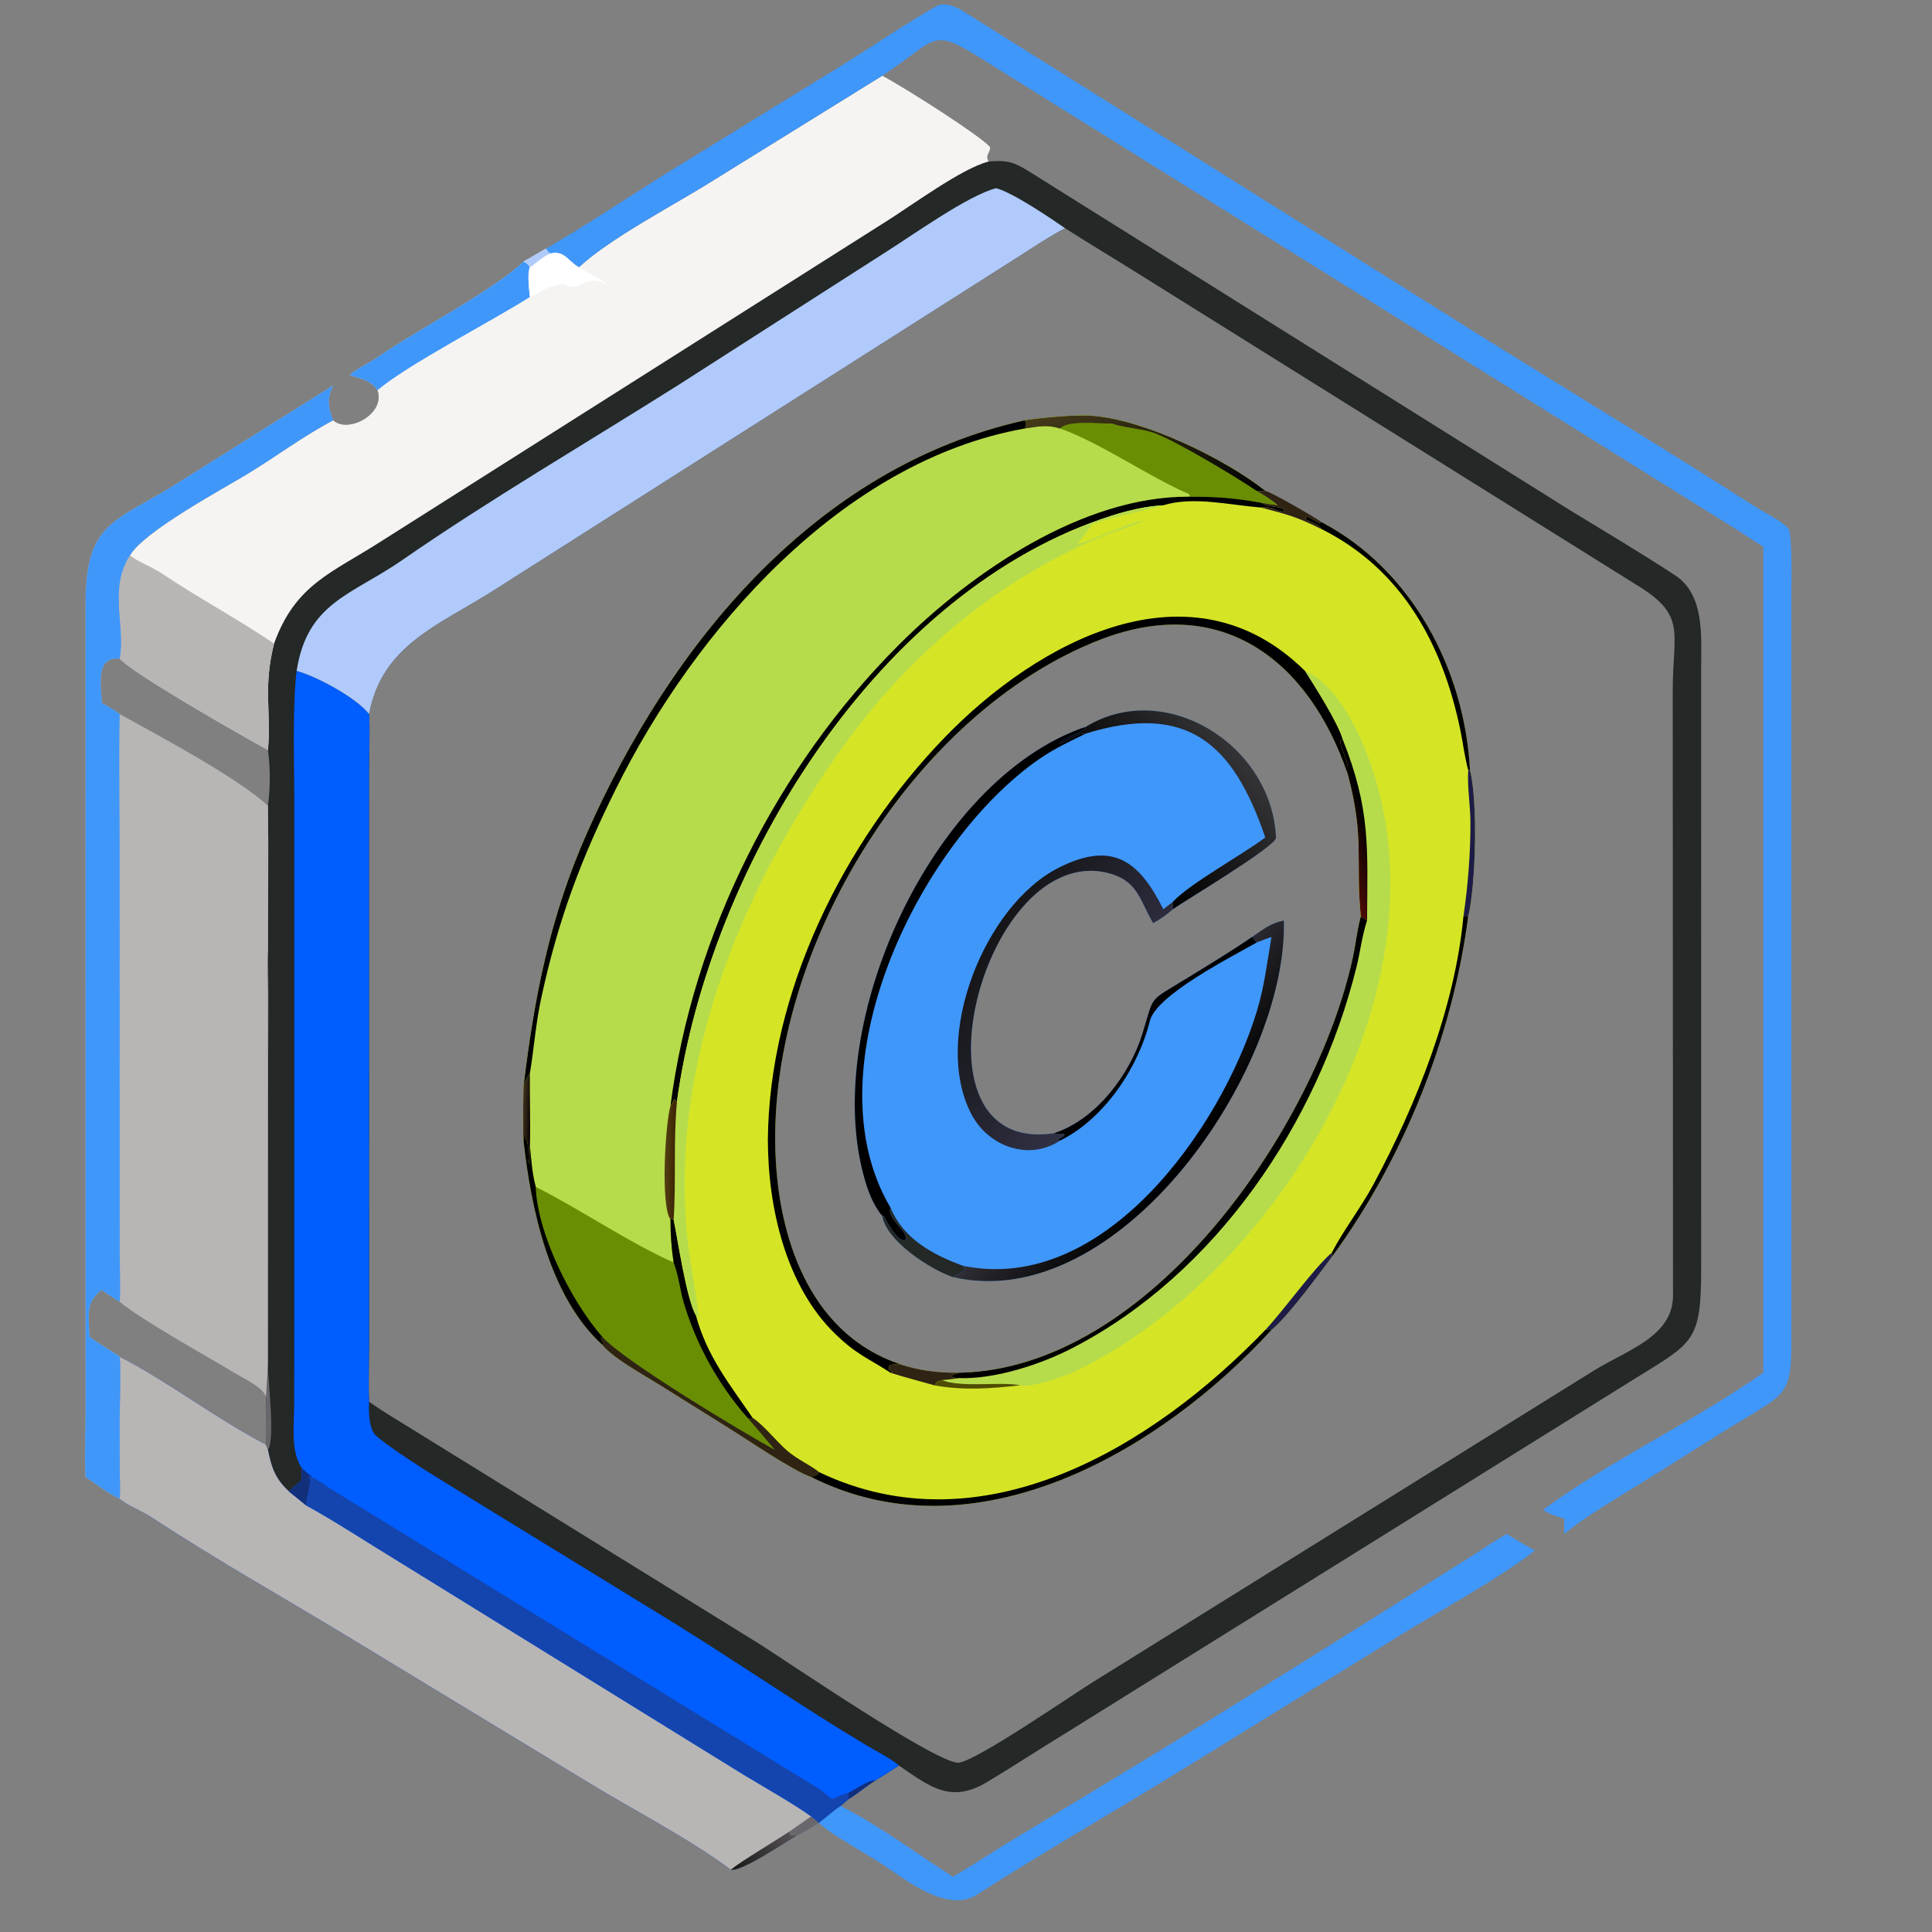<svg width="110" height="110" viewBox="0 0 110 110" fill="none" xmlns="http://www.w3.org/2000/svg">
<rect x="0" y="0" width="110" height="110" fill="#808080" stroke="none"/>
<path d="M32.97 15.208C34.642 13.643 38.073 11.827 40.116 10.576L50.236 4.307C51.541 5.003 55.761 7.683 56.38 8.374C56.39 8.715 56.077 8.793 56.289 9.198C57.31 9.104 57.729 9.222 58.598 9.766L89.406 29.061C91.362 30.254 93.473 31.508 95.39 32.768C97.071 33.872 96.859 36.298 96.856 38.025L96.858 72.15C96.86 76.422 96.428 76.413 93.075 78.499L60.827 98.584C59.289 99.523 57.771 100.518 56.227 101.448C54.164 102.691 53.005 101.778 51.185 100.524C50.746 100.806 50.304 101.096 49.855 101.36C49.353 101.679 48.732 102.184 48.302 102.441L47.861 102.825C47.467 103.086 47.023 103.493 46.628 103.789C46.327 103.972 45.618 104.412 45.314 104.54C44.749 104.873 42.187 106.597 41.608 106.453C39.378 104.765 36.023 103.027 33.56 101.523L19.731 93.136C16.095 90.934 12.184 88.725 8.638 86.396C8.08 86.029 7.327 85.755 6.814 85.345C6.851 84.897 6.82 84.23 6.818 83.764L6.814 80.806C6.814 79.978 6.886 77.917 6.814 77.245C9.536 78.634 12.245 80.744 15.148 82.249C15.126 81.354 15.141 80.442 15.148 79.546C15.168 78.886 15.245 78.218 15.25 77.561L15.256 56.586C15.255 55.927 15.204 54.73 15.258 54.137C15.258 51.4 15.291 48.603 15.258 45.872C15.39 44.771 15.4 43.807 15.258 42.705C13.405 41.692 7.596 38.364 6.814 37.505C7.163 35.689 6.17 33.507 7.396 31.619C8.191 30.241 12.674 27.846 14.155 26.941C15.719 25.985 17.365 24.763 18.972 23.928C19.804 24.703 21.962 23.574 21.493 22.22C21.119 21.632 20.484 21.564 19.908 21.348C20.469 20.892 20.984 20.698 21.524 20.323C23.678 18.825 28.082 16.543 29.809 14.894C30.252 14.664 30.654 14.394 31.094 14.154C31.221 14.347 31.17 14.327 31.35 14.422C32.146 14.226 32.371 14.893 32.97 15.208ZM21.016 40.656C21.069 41.533 21.016 42.815 21.013 43.719L21.016 76.505C21.016 77.449 20.968 78.901 21.016 79.81C21.792 80.364 22.625 80.851 23.435 81.354L43.192 93.571C44.692 94.51 53.517 100.553 54.617 100.358C55.742 100.158 60.827 96.643 62.204 95.784L90.814 77.995C92.654 76.865 95.257 76.087 95.254 73.76L95.238 39.328C95.239 35.912 96.063 35.032 93.104 33.255L64.803 15.578C63.419 14.708 62.019 13.878 60.642 12.993C59.726 13.475 58.956 13.997 58.084 14.554L27.936 33.724C24.918 35.62 21.723 36.781 21.016 40.656Z" fill="#242826"/>
<path d="M58.351 23.928C59.247 23.794 61.407 23.576 62.285 23.687C65.2 23.937 69.673 26.081 72.039 27.949C71.94 27.971 71.709 27.943 71.547 27.949C71.986 28.209 72.369 28.434 72.758 28.768C72.413 28.726 72.145 28.688 71.804 28.62C72.276 28.924 72.89 28.782 73.121 29.04L73.086 29.122C72.737 29.163 72.473 28.81 71.804 28.895C73.358 29.308 73.812 29.413 75.254 30.13C74.976 29.747 74.525 29.76 74.318 29.524L74.408 29.422C74.568 29.43 74.908 29.68 75.119 29.783L75.254 29.735C80.401 32.443 83.402 38.155 83.693 43.849C84.152 45.633 84.026 50.379 83.594 52.181C82.682 59.066 79.931 65.949 75.832 71.563C75.112 72.517 73.306 74.99 72.39 75.722C66.045 82.65 55.508 88.783 46.183 84.094C45.118 83.72 42.561 81.969 41.441 81.274L37.448 78.78C36.58 78.237 34.895 77.32 34.294 76.568C31.271 73.824 30.23 68.773 29.807 64.941C29.75 64.311 29.796 62.526 29.807 61.842C30.415 56.782 31.311 52.189 33.406 47.455C38.172 36.686 46.417 26.586 58.351 23.928ZM54.603 78.159C65.522 77.957 74.95 64.079 77.026 54.514C77.188 53.767 77.258 53.027 77.452 52.284L77.479 52.181C77.16 49.044 77.715 47.714 76.725 44.047C74.504 37.586 69.549 33.781 62.701 36.397C51.811 40.584 43.467 54.552 44.176 66.186C44.465 70.912 46.3 75.972 51.183 77.653C52.286 78.039 53.44 78.167 54.603 78.159Z" fill="#D5E525"/>
<path d="M58.351 23.928C59.247 23.794 61.407 23.576 62.285 23.687C65.2 23.937 69.673 26.081 72.039 27.949C71.94 27.971 71.709 27.943 71.547 27.949C71.986 28.209 72.369 28.434 72.758 28.768C72.413 28.726 72.145 28.688 71.804 28.62C72.276 28.924 72.89 28.782 73.121 29.04L73.086 29.122C72.737 29.163 72.473 28.81 71.804 28.895C70.031 28.765 67.962 28.237 66.233 28.768C65.315 28.811 64.245 29.058 63.351 29.34C50.057 33.539 40.385 49.275 38.541 62.722L38.454 62.681L38.396 62.587C38.325 62.719 38.266 62.848 38.174 62.964C37.877 63.949 37.598 68.678 38.174 69.437C38.171 70.234 38.232 71.093 38.352 71.88C35.853 70.778 33.04 68.851 30.501 67.574C30.289 66.769 30.25 66.073 30.171 65.246C30.168 65.596 30.136 65.912 30.155 66.265C29.879 65.968 30.273 65.204 29.839 64.65L29.807 64.941C29.75 64.311 29.796 62.526 29.807 61.842C30.415 56.782 31.311 52.189 33.406 47.455C38.172 36.686 46.417 26.586 58.351 23.928Z" fill="#B7DC4B"/>
<path d="M58.352 23.928C59.248 23.794 61.407 23.576 62.285 23.687C65.2 23.937 69.674 26.081 72.04 27.949C71.941 27.971 71.71 27.943 71.547 27.949C71.986 28.209 72.369 28.434 72.758 28.768C72.413 28.726 72.145 28.688 71.804 28.62C70.189 28.343 69.323 28.28 67.685 28.282L67.754 28.22L67.698 28.134C65.342 27.111 62.655 25.207 60.353 24.397C59.623 24.162 59.093 24.283 58.352 24.397C58.436 24.181 58.419 24.163 58.352 23.928Z" fill="#698E03"/>
<path d="M58.352 23.928C59.248 23.794 61.407 23.576 62.285 23.687C65.2 23.937 69.674 26.081 72.04 27.949C71.941 27.971 71.71 27.943 71.547 27.949C70.361 27.147 67.133 25.209 65.816 24.691C65.032 24.382 64.098 24.389 63.318 24.114C62.583 24.13 60.793 23.899 60.353 24.397C59.623 24.162 59.093 24.283 58.352 24.397C58.436 24.181 58.419 24.163 58.352 23.928Z" fill="url(#paint0_linear_15471_12587)"/>
<path d="M67.685 28.281C69.322 28.279 70.189 28.342 71.804 28.62C72.276 28.924 72.89 28.782 73.121 29.04L73.086 29.122C72.737 29.163 72.473 28.81 71.804 28.895C70.031 28.764 67.962 28.237 66.232 28.767C65.315 28.811 64.245 29.058 63.351 29.34C50.057 33.538 40.384 49.275 38.541 62.722L38.454 62.681L38.396 62.587C38.325 62.718 38.266 62.848 38.174 62.964C39.431 53.201 44.233 43.641 51.198 36.693C55.308 32.593 61.632 28.247 67.685 28.281Z" fill="#010000"/>
<path d="M29.809 61.841C30.416 56.782 31.312 52.188 33.408 47.454C38.174 36.686 46.419 26.585 58.352 23.928C58.42 24.163 58.437 24.18 58.352 24.396C47.942 26.243 39.565 35.868 35.07 44.909C33.068 48.938 31.782 52.356 30.813 56.838C30.494 58.317 30.412 59.643 30.172 61.101C29.993 61.37 29.973 61.414 29.859 61.712L29.809 61.841Z" fill="#010000"/>
<path d="M29.807 61.841L29.857 61.712C29.972 61.414 29.991 61.37 30.171 61.101C30.158 62.452 30.208 63.924 30.171 65.245C30.168 65.596 30.136 65.912 30.155 66.264C29.879 65.967 30.273 65.203 29.839 64.649L29.807 64.941C29.75 64.31 29.796 62.525 29.807 61.841Z" fill="url(#paint1_linear_15471_12587)"/>
<path d="M29.809 64.941L29.84 64.649C30.274 65.203 29.881 65.968 30.156 66.265C30.137 65.912 30.169 65.596 30.172 65.245C30.251 66.073 30.29 66.769 30.502 67.574C33.041 68.851 35.855 70.777 38.353 71.879C38.233 71.093 38.172 70.233 38.175 69.437L38.188 69.347L38.353 69.437C38.585 70.555 39.079 73.943 39.618 74.891C40.257 77.234 41.526 78.795 42.845 80.72C43.523 81.179 44.173 82.044 44.836 82.615C45.406 83.105 46.122 83.405 46.628 83.812L46.58 83.944C46.427 84.011 46.343 84.042 46.184 84.094C45.119 83.72 42.562 81.968 41.442 81.273L37.449 78.779C36.581 78.236 34.896 77.32 34.295 76.567C31.272 73.824 30.231 68.773 29.809 64.941Z" fill="#698E03"/>
<path d="M34.294 76.116C35.528 77.499 42.34 81.583 44.122 82.553C43.606 81.939 43.09 81.319 42.558 80.72C42.768 80.772 42.678 80.789 42.844 80.72C43.522 81.179 44.172 82.044 44.835 82.615C45.405 83.105 46.121 83.405 46.626 83.813L46.579 83.945C46.426 84.012 46.342 84.042 46.183 84.094C45.118 83.72 42.561 81.969 41.441 81.274L37.448 78.78C36.58 78.237 34.895 77.32 34.294 76.568C34.377 76.483 34.227 76.273 34.195 76.167L34.294 76.116Z" fill="#2F2314"/>
<path d="M38.174 69.436L38.187 69.347L38.352 69.436C38.584 70.555 39.078 73.942 39.617 74.891C40.256 77.233 41.525 78.795 42.843 80.72C42.678 80.788 42.768 80.772 42.558 80.72C40.912 78.851 39.627 76.542 38.926 74.152C38.712 73.418 38.631 72.583 38.352 71.879C38.232 71.093 38.171 70.233 38.174 69.436Z" fill="#010000"/>
<path d="M29.809 64.941L29.84 64.649C30.274 65.203 29.881 65.968 30.156 66.265C30.137 65.912 30.169 65.596 30.172 65.245C30.251 66.073 30.29 66.769 30.502 67.574C30.6 70.3 32.562 74.144 34.295 76.116L34.197 76.166C34.228 76.273 34.378 76.482 34.295 76.567C31.272 73.824 30.231 68.773 29.809 64.941Z" fill="#010000"/>
<path d="M38.542 62.722C40.386 49.275 50.058 33.539 63.352 29.34C64.247 29.058 65.317 28.811 66.234 28.768C66.098 28.866 62.93 29.518 62.184 29.851C62.174 29.855 61.566 30.736 61.358 30.95C61.698 31.03 64.55 29.592 65.095 29.667C64.438 29.944 63.66 30.186 62.983 30.456C57.172 32.77 52.033 37.03 48.339 42.05C42.033 50.621 37.514 61.716 39.424 72.51C39.445 72.628 40.015 76.09 39.675 74.871L39.618 74.891C39.079 73.943 38.586 70.555 38.353 69.437L38.188 69.347L38.175 69.437C37.599 68.678 37.878 63.949 38.175 62.964C38.267 62.848 38.326 62.719 38.398 62.587L38.455 62.681L38.542 62.722Z" fill="#B7DC4B"/>
<path d="M38.175 62.964C38.267 62.848 38.326 62.719 38.398 62.587L38.455 62.681L38.542 62.722C38.331 65.049 38.503 67.221 38.353 69.437L38.188 69.347L38.175 69.437C37.599 68.677 37.878 63.948 38.175 62.964Z" fill="url(#paint2_linear_15471_12587)"/>
<path d="M72.04 75.722C72.237 75.687 72.268 75.641 72.391 75.722C66.046 82.65 55.508 88.783 46.184 84.094C46.343 84.042 46.427 84.012 46.579 83.945L46.627 83.813C55.889 88.251 65.581 82.439 72.04 75.722Z" fill="#010000"/>
<path d="M83.32 52.181C83.508 52.125 83.42 52.119 83.594 52.181C82.683 59.066 79.931 65.949 75.832 71.563V71.314C76.494 70.034 77.478 68.771 78.19 67.45C80.647 62.885 82.838 57.371 83.32 52.181Z" fill="#010000"/>
<path d="M75.254 30.129C74.976 29.746 74.525 29.759 74.318 29.524L74.408 29.421C74.568 29.43 74.908 29.679 75.119 29.782L75.254 29.734C80.401 32.442 83.402 38.154 83.693 43.848H83.594C83.389 43.099 83.303 42.327 83.146 41.567C82.141 36.697 79.845 32.429 75.254 30.129Z" fill="#010000"/>
<path d="M83.595 43.848H83.694C84.153 45.632 84.027 50.379 83.595 52.18C83.421 52.119 83.509 52.124 83.32 52.18C83.58 50.435 83.729 48.547 83.719 46.781C83.713 45.815 83.53 44.779 83.595 43.848Z" fill="#1E1C47"/>
<path d="M75.833 71.314V71.563C75.114 72.516 73.308 74.99 72.392 75.722C72.269 75.641 72.239 75.686 72.041 75.722C73.192 74.489 74.739 72.275 75.833 71.314Z" fill="#1E1C47"/>
<path d="M61.829 41.377C66.353 38.614 72.432 42.424 72.65 47.699C72.67 48.178 67.356 51.348 66.777 51.768C66.396 52.102 66.097 52.312 65.654 52.558L65.613 52.488C64.89 51.238 64.763 50.126 63.088 49.704C56.023 47.927 51.292 65.791 59.99 64.528C62.399 63.757 64.312 61.186 65.03 58.9C65.754 56.593 65.303 57.089 67.539 55.72C68.654 55.037 70.191 54.104 71.288 53.343C71.934 52.907 72.321 52.566 73.096 52.411C73.329 60.892 63.755 74.889 54.256 72.714C52.929 72.256 50.458 70.645 50.235 69.235C49.825 68.741 49.55 68.138 49.352 67.53C46.495 58.748 52.955 44.374 61.829 41.377Z" fill="#3F97FA"/>
<path d="M60.354 64.941C58.568 66.122 56.255 65.272 55.295 63.414C53.049 59.067 56.055 51.538 60.276 49.406C63.374 47.84 64.872 49.045 66.234 51.769L66.778 51.345V51.769C66.397 52.103 66.098 52.313 65.656 52.559L65.615 52.488C64.892 51.239 64.765 50.127 63.089 49.705C56.025 47.928 51.293 65.791 59.991 64.528C60.36 64.606 61.018 64.425 60.263 64.879L60.354 64.941Z" fill="url(#paint3_linear_15471_12587)"/>
<path d="M71.29 53.344C71.936 52.908 72.323 52.567 73.097 52.411C73.331 60.893 63.757 74.89 54.258 72.715C54.684 72.431 55.165 72.323 54.819 72.066C62.865 73.739 69.541 64.198 71.559 57.576C71.993 56.153 72.144 54.794 72.392 53.344C72.096 53.443 71.837 53.548 71.549 53.665C71.462 53.549 71.383 53.454 71.29 53.344Z" fill="url(#paint4_linear_15471_12587)"/>
<path d="M50.235 69.235C49.825 68.742 49.55 68.138 49.352 67.53C46.495 58.749 52.955 44.375 61.829 41.377C61.676 41.791 60.4 41.983 60.332 42.347C60.846 42.171 61.365 41.736 61.829 41.764C60.919 42.202 60.001 42.638 59.166 43.218C52.289 47.989 46.048 60.899 50.701 68.758C50.47 69.38 51.705 70.08 51.585 70.579C51.178 70.851 50.475 69.554 50.313 69.225L50.235 69.235Z" fill="#010000"/>
<path d="M61.829 41.377C66.354 38.614 72.432 42.424 72.65 47.699C72.67 48.178 67.356 51.348 66.777 51.768V51.345C67.746 50.303 70.788 48.627 72.04 47.685C70.22 42.319 67.589 39.99 61.829 41.763C61.366 41.736 60.846 42.17 60.332 42.347C60.401 41.983 61.676 41.791 61.829 41.377Z" fill="url(#paint5_linear_15471_12587)"/>
<path d="M71.288 53.344C71.381 53.453 71.461 53.548 71.547 53.664C70.159 54.46 65.834 56.637 65.466 58.132C64.811 60.79 62.862 63.719 60.353 64.941L60.262 64.879C61.017 64.424 60.359 64.606 59.99 64.528C62.399 63.757 64.312 61.186 65.03 58.9C65.754 56.593 65.304 57.089 67.54 55.72C68.654 55.038 70.191 54.104 71.288 53.344Z" fill="#010000"/>
<path d="M50.702 68.758C51.425 70.534 53.12 71.444 54.819 72.066C55.164 72.323 54.684 72.431 54.258 72.715C52.931 72.257 50.459 70.646 50.236 69.235L50.314 69.225C50.476 69.554 51.179 70.851 51.587 70.579C51.706 70.08 50.471 69.38 50.702 68.758Z" fill="#242826"/>
<path d="M74.298 38.198C75.803 38.8 76.967 40.881 77.576 42.302C83.159 55.335 73.126 72.335 61.201 78.088C60.623 78.367 58.668 79.038 58.088 78.875C56.424 79.056 54.886 79.183 53.201 78.875C53.342 78.66 53.391 78.625 53.632 78.58C53.973 78.539 54.256 78.523 54.603 78.463C54.008 78.436 54.109 78.276 54.603 78.159C65.523 77.956 74.95 64.079 77.027 54.514C77.189 53.767 77.258 53.027 77.452 52.284L77.48 52.181C77.161 49.044 77.715 47.714 76.725 44.047C76.851 43.307 76.212 42.484 76.331 42.14L76.45 42.108C76.171 41.146 74.869 39.106 74.298 38.198Z" fill="#B7DC4B"/>
<path d="M77.479 52.181C77.644 52.263 77.676 52.322 77.834 52.411C77.54 53.31 77.453 54.174 77.228 55.08C75.033 63.91 69.251 72.528 61.043 76.761C59.226 77.698 56.636 78.535 54.602 78.463C54.008 78.436 54.109 78.276 54.602 78.158C65.522 77.956 74.95 64.079 77.026 54.513C77.188 53.767 77.257 53.026 77.451 52.284L77.479 52.181Z" fill="#010000"/>
<path d="M76.725 44.046C76.851 43.307 76.212 42.484 76.331 42.14L76.45 42.107C78.04 46.085 77.861 48.285 77.835 52.411C77.676 52.322 77.645 52.264 77.48 52.181C77.161 49.044 77.715 47.713 76.725 44.046Z" fill="url(#paint6_linear_15471_12587)"/>
<path d="M53.201 78.875C53.342 78.66 53.391 78.625 53.632 78.58C54.791 79.03 56.962 78.644 58.088 78.875C56.424 79.056 54.886 79.182 53.201 78.875Z" fill="#4F4D02"/>
<path d="M50.702 78.158C49.405 77.313 48.793 77.145 47.563 75.955C44.737 73.222 43.725 68.739 43.719 64.899C43.788 56.492 48.031 47.929 53.798 41.975C59.076 36.527 67.804 31.774 74.298 38.198C74.869 39.105 76.171 41.145 76.45 42.107L76.331 42.14C76.212 42.484 76.851 43.306 76.725 44.046C74.505 37.585 69.549 33.78 62.702 36.397C51.812 40.584 43.468 54.552 44.177 66.185C44.465 70.912 46.301 75.971 51.184 77.652C50.943 77.758 50.525 77.552 50.634 77.988L50.816 78.103L50.702 78.158Z" fill="#010000"/>
<path d="M51.184 77.652C52.287 78.039 53.441 78.166 54.604 78.159C54.11 78.276 54.009 78.436 54.604 78.463C54.256 78.523 53.974 78.539 53.632 78.58C53.392 78.625 53.343 78.66 53.202 78.875C52.436 78.653 51.438 78.401 50.702 78.159L50.817 78.104L50.635 77.989C50.526 77.553 50.944 77.758 51.184 77.652Z" fill="#2F2314"/>
<path d="M71.547 27.948C71.709 27.942 71.94 27.971 72.039 27.948C72.464 28.057 74.789 29.407 75.254 29.735L75.119 29.783C74.908 29.679 74.568 29.43 74.408 29.421L74.318 29.524C74.525 29.76 74.976 29.746 75.254 30.129C73.812 29.413 73.358 29.307 71.804 28.894C72.473 28.81 72.737 29.163 73.086 29.122L73.121 29.04C72.89 28.782 72.276 28.924 71.804 28.62C72.145 28.687 72.412 28.725 72.758 28.767C72.369 28.433 71.986 28.208 71.547 27.948Z" fill="#2F2314"/>
<path d="M16.888 38.198C18.016 38.513 20.239 39.686 21.015 40.656C21.068 41.533 21.014 42.815 21.011 43.719L21.014 76.505C21.014 77.449 20.966 78.901 21.015 79.81C20.983 80.388 21.002 81.419 21.443 81.776C22.907 82.962 25.14 84.268 26.742 85.271L38.382 92.41C42.048 94.684 45.618 97.151 49.323 99.365C49.861 99.686 50.739 100.13 51.183 100.524C50.744 100.806 50.302 101.096 49.854 101.36C49.351 101.679 48.73 102.184 48.3 102.441L47.859 102.825C47.465 103.086 47.021 103.493 46.626 103.789C46.325 103.972 45.616 104.412 45.312 104.54C44.748 104.873 42.185 106.597 41.606 106.453C39.376 104.765 36.021 103.027 33.559 101.523L19.729 93.136C16.094 90.934 12.182 88.725 8.636 86.396C8.078 86.029 7.325 85.755 6.812 85.345C6.849 84.897 6.819 84.23 6.817 83.764L6.813 80.806C6.812 79.978 6.884 77.917 6.812 77.245C9.534 78.634 12.243 80.744 15.146 82.249L15.256 82.553C15.45 83.559 15.684 84.217 16.465 84.927C16.603 84.734 16.976 84.451 17.177 84.272C17.195 84.058 17.182 83.801 17.177 83.582C16.531 82.634 16.751 81.033 16.752 79.885L16.755 45.463C16.755 43.383 16.647 40.14 16.888 38.198Z" fill="#005DFF"/>
<path d="M6.812 77.244C9.534 78.633 12.243 80.743 15.146 82.249L15.256 82.552C15.45 83.559 15.684 84.216 16.465 84.926L17.453 85.723C19.058 86.6 21.099 87.94 22.728 88.925L42.3 101.023C43.337 101.652 45.287 102.759 46.183 103.418C46.332 103.54 46.482 103.661 46.626 103.788C46.325 103.971 45.616 104.412 45.312 104.539C44.748 104.873 42.185 106.597 41.606 106.453C39.376 104.765 36.021 103.026 33.559 101.523L19.729 93.135C16.094 90.934 12.182 88.725 8.636 86.396C8.078 86.029 7.325 85.755 6.812 85.344C6.849 84.897 6.819 84.23 6.817 83.764L6.813 80.805C6.812 79.977 6.884 77.917 6.812 77.244Z" fill="#B8B5B5"/>
<path d="M44.977 104.256L45 104.441L45.087 104.492L45.302 104.432L45.313 104.539C44.749 104.873 42.186 106.597 41.607 106.453C42.267 105.918 44.136 104.827 44.977 104.256Z" fill="url(#paint7_linear_15471_12587)"/>
<path d="M46.184 103.418C46.332 103.54 46.483 103.661 46.627 103.788C46.326 103.971 45.617 104.411 45.313 104.539L45.302 104.432L45.087 104.492L44.999 104.441L44.977 104.256L46.184 103.418Z" fill="#69676C"/>
<path d="M17.179 83.582C17.371 83.76 17.551 83.926 17.754 84.094C18.034 84.197 18.585 84.624 18.872 84.798L45.472 101.136C46.189 101.579 46.751 101.864 47.362 102.441C47.591 102.343 48.086 102.115 48.302 102.08V102.441L47.861 102.825C47.467 103.086 47.023 103.493 46.628 103.789C46.483 103.662 46.333 103.541 46.184 103.418C45.288 102.759 43.338 101.652 42.302 101.023L22.73 88.926C21.101 87.94 19.059 86.6 17.454 85.724L16.467 84.927C16.605 84.733 16.977 84.451 17.179 84.272C17.197 84.058 17.183 83.8 17.179 83.582Z" fill="#1445AE"/>
<path d="M17.179 83.582C17.371 83.76 17.551 83.926 17.754 84.094C17.528 84.058 17.467 84.021 17.656 84.249C17.651 84.85 17.347 85.437 17.454 85.724L16.467 84.927C16.605 84.733 16.977 84.451 17.179 84.272C17.197 84.058 17.183 83.8 17.179 83.582Z" fill="#122F7C"/>
<path d="M48.301 102.08C48.697 101.88 49.479 101.317 49.854 101.36C49.352 101.679 48.731 102.184 48.301 102.441V102.08Z" fill="#122F7C"/>
<path d="M32.97 15.208C34.642 13.643 38.073 11.827 40.116 10.576L50.236 4.307C51.541 5.003 55.761 7.683 56.38 8.374C56.39 8.715 56.077 8.793 56.289 9.198C54.769 9.571 51.825 11.759 50.389 12.65L21.686 30.829C18.9 32.624 16.829 33.252 15.604 36.642C14.975 39.134 15.442 40.459 15.258 42.705C13.405 41.692 7.596 38.364 6.814 37.505C7.163 35.689 6.17 33.507 7.396 31.619C8.191 30.241 12.674 27.846 14.155 26.941C15.719 25.985 17.365 24.763 18.972 23.928C19.804 24.703 21.962 23.574 21.493 22.22C21.119 21.632 20.484 21.564 19.908 21.348C20.469 20.892 20.984 20.698 21.524 20.323C23.678 18.825 28.082 16.543 29.809 14.894C30.252 14.664 30.654 14.394 31.094 14.154C31.221 14.347 31.17 14.327 31.35 14.422C32.146 14.226 32.371 14.893 32.97 15.208Z" fill="#F6F4F2"/>
<path d="M6.814 37.505C7.163 35.689 6.17 33.507 7.396 31.619C7.885 32.004 8.665 32.282 9.211 32.648C11.294 34.045 13.53 35.239 15.604 36.642C14.975 39.134 15.442 40.459 15.258 42.704C13.405 41.692 7.596 38.363 6.814 37.505Z" fill="#B8B5B5"/>
<path d="M29.807 14.894C30.005 14.989 30.052 15.015 30.171 15.207C30.01 15.599 30.124 16.452 30.171 16.908C28.061 18.253 23.192 20.768 21.491 22.219C21.117 21.631 20.482 21.564 19.906 21.347C20.468 20.891 20.983 20.698 21.523 20.322C23.676 18.824 28.081 16.542 29.807 14.894Z" fill="#3F97FA"/>
<path d="M29.809 14.894C30.252 14.664 30.653 14.394 31.094 14.154C31.221 14.347 31.17 14.327 31.35 14.422C32.146 14.226 32.371 14.893 32.97 15.208C33.413 15.551 34.194 15.802 34.596 16.206C33.147 15.48 33.199 16.774 32.082 16.172C30.889 16.371 31.038 16.542 30.172 16.909C30.125 16.452 30.011 15.6 30.172 15.208C30.053 15.016 30.006 14.99 29.809 14.894Z" fill="white"/>
<path d="M29.809 14.894C30.252 14.664 30.653 14.394 31.094 14.154C31.221 14.347 31.17 14.327 31.35 14.422C30.846 14.641 30.604 14.938 30.172 15.208C30.053 15.016 30.006 14.99 29.809 14.894Z" fill="#B0CAFB"/>
<path d="M56.719 10.714C57.666 10.97 59.763 12.384 60.641 12.993C59.725 13.475 58.955 13.996 58.082 14.554L27.935 33.723C24.916 35.62 21.722 36.781 21.015 40.656C20.24 39.685 18.017 38.513 16.889 38.198C17.497 34.289 20.011 33.892 22.906 31.886C27.859 28.455 33.451 25.184 38.571 21.953L50.516 14.299C52.048 13.332 55.14 11.114 56.719 10.714Z" fill="#B0CAFB"/>
<path d="M15.257 54.137C15.32 56.783 15.257 59.716 15.257 62.389L15.252 77.675C15.249 78.593 15.686 81.883 15.257 82.553L15.146 82.249C15.124 81.354 15.139 80.442 15.146 79.545C15.166 78.886 15.244 78.218 15.249 77.561L15.255 56.586C15.254 55.927 15.203 54.73 15.257 54.137Z" fill="#69676C"/>
<path d="M18.972 21.942C18.61 22.712 18.667 23.156 18.972 23.928C17.365 24.764 15.719 25.985 14.155 26.941C12.673 27.846 8.191 30.241 7.396 31.62C6.17 33.507 7.163 35.689 6.814 37.505C5.395 37.347 5.768 39.104 5.8 40.033C6.146 40.21 6.505 40.419 6.814 40.656C9.168 41.962 13.423 44.217 15.258 45.872C15.291 48.603 15.257 51.4 15.258 54.137C15.204 54.73 15.255 55.927 15.256 56.586L15.25 77.562C15.245 78.218 15.168 78.886 15.148 79.546C15.021 78.996 13.801 78.444 13.331 78.157C11.74 77.187 8.06 75.165 6.814 74.118C6.489 73.911 6.103 73.678 5.8 73.451C4.816 74.108 5.067 75.058 5.097 76.116C5.478 76.411 6.682 77.126 6.814 77.245C6.886 77.917 6.814 79.978 6.814 80.806L6.818 83.764C6.82 84.23 6.85 84.897 6.814 85.345C6.134 84.996 5.503 84.53 4.874 84.094C4.807 83.211 4.872 81.48 4.873 80.515L4.87 34.522C4.855 29.676 6.469 29.787 10.088 27.52L18.972 21.942Z" fill="#B8B5B5"/>
<path d="M18.972 21.942C18.61 22.712 18.667 23.156 18.972 23.928C17.365 24.764 15.719 25.985 14.155 26.941C12.673 27.846 8.191 30.241 7.396 31.62C6.17 33.507 7.163 35.689 6.814 37.505C5.395 37.347 5.768 39.104 5.8 40.033C6.146 40.21 6.505 40.419 6.814 40.656C6.763 43.33 6.814 46.194 6.814 48.88L6.816 71.512C6.817 72.04 6.877 73.715 6.814 74.118C6.489 73.911 6.103 73.678 5.8 73.451C4.816 74.108 5.067 75.058 5.097 76.116C5.478 76.411 6.682 77.126 6.814 77.245C6.886 77.917 6.814 79.978 6.814 80.806L6.818 83.764C6.82 84.23 6.85 84.897 6.814 85.345C6.134 84.996 5.503 84.53 4.874 84.094C4.807 83.211 4.872 81.48 4.873 80.515L4.87 34.522C4.855 29.676 6.469 29.787 10.088 27.52L18.972 21.942Z" fill="#3F97FA"/>
<path d="M31.094 14.154C33.482 12.761 35.688 11.277 38.014 9.822L47.734 3.845C49.597 2.693 51.407 1.449 53.305 0.356C53.754 0.097 54.414 0.368 54.817 0.624L84.771 19.416C89.851 22.572 94.972 25.672 100.01 28.897C100.579 29.262 101.427 29.636 101.853 30.129C102.046 30.792 101.996 32.897 101.995 33.691L101.996 75.106C101.995 79.669 102.127 79.037 98.241 81.432L93.564 84.368C92.369 85.101 90.064 86.462 89.062 87.343C89.053 87.047 89.058 86.755 89.062 86.46C88.529 86.308 88.325 86.255 87.856 85.966C91.607 83.184 96.45 80.936 100.393 78.158V31.125C99.974 30.889 99.428 30.498 98.997 30.227L56.213 3.545C52.893 1.454 53.532 2.16 50.236 4.306L40.116 10.576C38.073 11.827 34.642 13.643 32.97 15.207C32.371 14.892 32.146 14.225 31.35 14.422C31.17 14.327 31.221 14.347 31.094 14.154Z" fill="#3F97FA"/>
<path d="M85.791 87.343C86.283 87.635 86.893 88.026 87.395 88.268C85.674 89.679 81.918 91.751 79.888 92.999L67.175 100.837C63.339 103.2 59.429 105.433 55.633 107.868C53.961 108.941 51.634 107.082 50.264 106.163C49.419 105.597 47.249 104.411 46.627 103.788C47.022 103.493 47.466 103.086 47.86 102.825C49.861 103.809 52.285 105.601 54.257 106.859C55.205 106.306 56.155 105.677 57.091 105.097L65.265 100.146C71.539 96.312 77.762 92.407 83.976 88.478C84.541 88.12 85.215 87.645 85.791 87.343Z" fill="#3F97FA"/>
<defs>
<linearGradient id="paint0_linear_15471_12587" x1="67.56" y1="30.404" x2="62.637" y2="21.516" gradientUnits="userSpaceOnUse">
<stop stop-color="#000002"/>
<stop offset="1" stop-color="#463B1A"/>
</linearGradient>
<linearGradient id="paint1_linear_15471_12587" x1="30.243" y1="63.761" x2="29.841" y2="63.743" gradientUnits="userSpaceOnUse">
<stop stop-color="#060000"/>
<stop offset="1" stop-color="#362A19"/>
</linearGradient>
<linearGradient id="paint2_linear_15471_12587" x1="38.375" y1="65.878" x2="37.918" y2="65.873" gradientUnits="userSpaceOnUse">
<stop stop-color="#3F2704"/>
<stop offset="1" stop-color="#513E12"/>
</linearGradient>
<linearGradient id="paint3_linear_15471_12587" x1="55.985" y1="54.204" x2="64.013" y2="59.29" gradientUnits="userSpaceOnUse">
<stop stop-color="#161619"/>
<stop offset="1" stop-color="#313145"/>
</linearGradient>
<linearGradient id="paint4_linear_15471_12587" x1="67.617" y1="65.882" x2="63.137" y2="62.117" gradientUnits="userSpaceOnUse">
<stop/>
<stop offset="1" stop-color="#302E36"/>
</linearGradient>
<linearGradient id="paint5_linear_15471_12587" x1="63.41" y1="47.401" x2="69.855" y2="42.209" gradientUnits="userSpaceOnUse">
<stop/>
<stop offset="1" stop-color="#333235"/>
</linearGradient>
<linearGradient id="paint6_linear_15471_12587" x1="77.784" y1="46.901" x2="76.187" y2="47.338" gradientUnits="userSpaceOnUse">
<stop/>
<stop offset="1" stop-color="#4D0C04"/>
</linearGradient>
<linearGradient id="paint7_linear_15471_12587" x1="42.263" y1="106.714" x2="44.538" y2="104.097" gradientUnits="userSpaceOnUse">
<stop stop-color="#1A1A18"/>
<stop offset="1" stop-color="#544F53"/>
</linearGradient>
</defs>
</svg>
